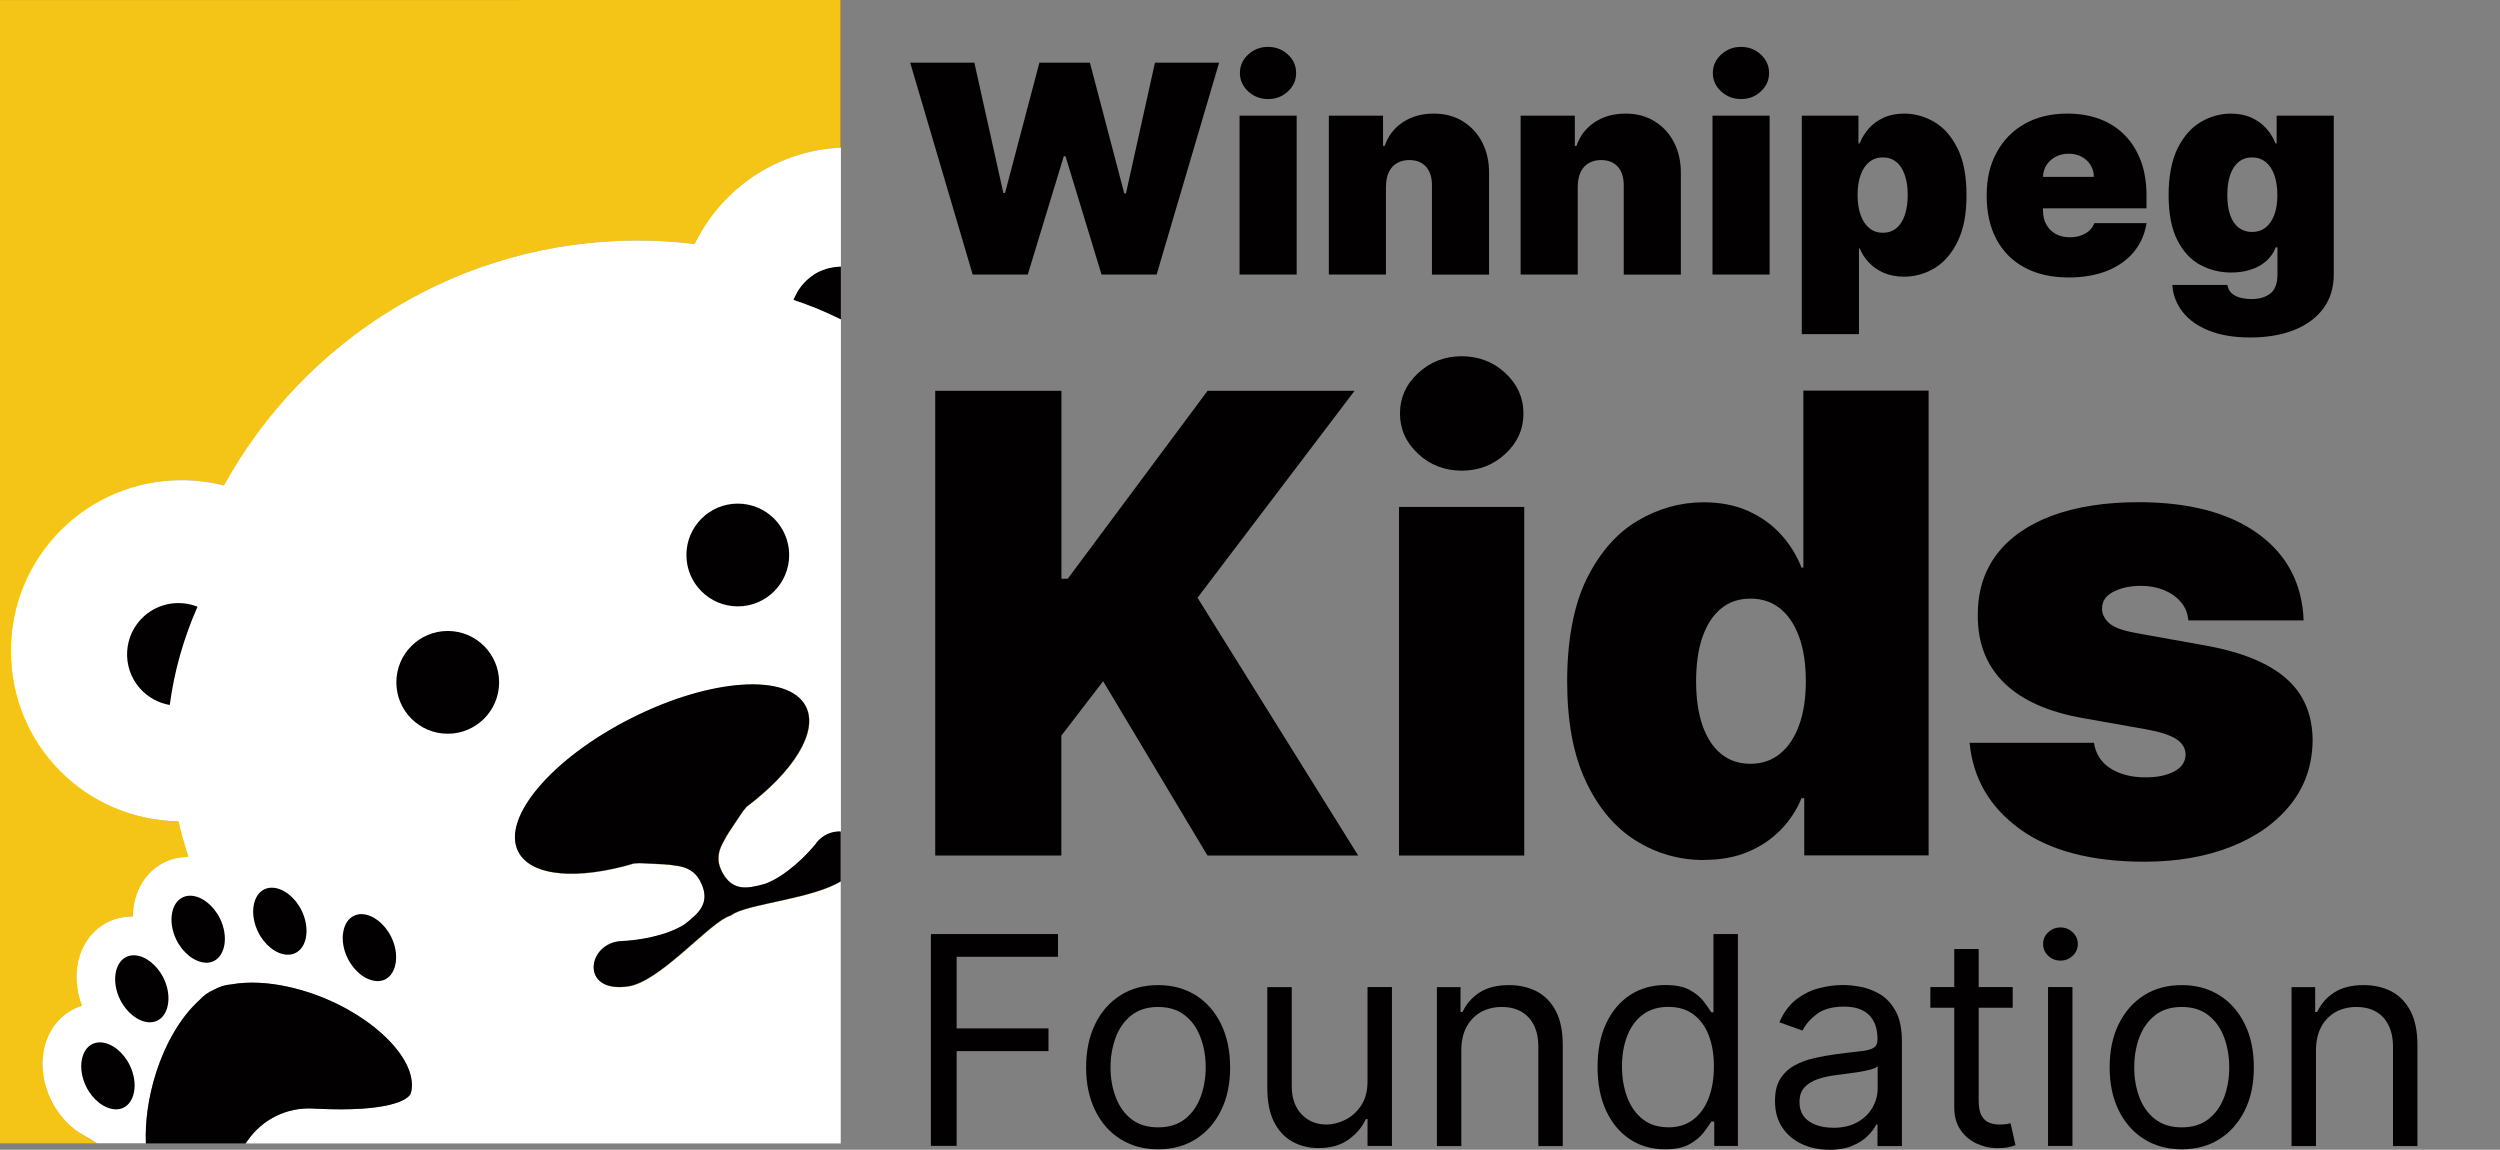 <?xml version="1.0" encoding="UTF-8"?>
<svg id="Layer_1" xmlns="http://www.w3.org/2000/svg" version="1.1" viewBox="0 0 283.65 130.45">
  <rect x="0" y="0" width="283.65" height="130.45" fill="#808080" stroke="none"/>
  <!-- Generator: Adobe Illustrator 29.4.0, SVG Export Plug-In . SVG Version: 2.1.0 Build 152)  -->
  <defs>
    <style>
      .st0 {
        fill: #fff;
      }

      .st1 {
        fill: #020000;
      }

      .st2 {
        fill: none;
      }

      .st3 {
        fill: #f4c416;
      }
    </style>
  </defs>
  <g>
    <path class="st2" d="M90.19,33.6c.26-.57.62-1.1,1.06-1.56-.44.47-.8.99-1.06,1.56Z"/>
    <path class="st2" d="M91.3,31.98c.15-.15.3-.3.47-.43-.17.14-.32.28-.47.43Z"/>
    <path class="st2" d="M93.76,30.47c-.15.04-.29.1-.43.16.07-.03.15-.06.22-.08.07-.02.14-.05.21-.08Z"/>
    <path class="st2" d="M92.43,31.06c.22-.13.44-.25.67-.35-.23.1-.45.21-.67.35Z"/>
    <path class="st1" d="M93.55,30.55c-.07.03-.15.05-.22.08-.08.03-.16.05-.23.09-.23.1-.45.21-.67.35-.04.02-.07.05-.11.07-.2.12-.37.27-.54.41-.17.14-.32.28-.47.43-.02.02-.03.04-.05.05-.44.46-.8.99-1.06,1.56-.07.14-.14.28-.2.43,1.73.56,3.42,1.26,5.09,2.07.1.05.21.09.31.14h0s0,0,0,0v-6.02c-.32,0-.64.04-.96.1-.01,0-.02,0-.03,0-.08.02-.17.04-.25.06-.13.03-.25.05-.38.09-.07.02-.14.05-.21.08Z"/>
    <path class="st3" d="M92.62,95.66c-1.06,1.32-3.41,3.72-5.8,4.62-.5.13-1,.27-1.5.35-1.73.28-2.77-.35-3.52-1.94-.48-1.03-.34-2.04.17-2.99.71-1.34.71-1.22,1.87-2.99.51-.78.41-.64.86-1.17,5.31-3.99,8.17-8.51,6.73-11.37-1.92-3.81-10.79-3.23-19.8,1.32-9.01,4.54-14.76,11.31-12.84,15.13,1.44,2.86,6.77,3.24,13.14,1.36.7-.04.53-.05,1.45,0,2.11.12,2.01.05,3.51.28,1.06.16,1.96.64,2.5,1.64.84,1.55.73,2.76-.53,3.98-.37.36-.77.68-1.18,1-2.14,1.38-5.46,1.84-7.16,1.91-3.91.16-4.8,5.98.78,5.13,3.42-.52,8.64-6.56,11.07-7.81.17-.09.35-.16.53-.23h0s0,0,0,0c0,0,0,0,0,0,.16-.11.33-.2.5-.29,2.06-1.03,8.04-1.61,11.33-3.23l.03-5.96c-.77.11-1.55.5-2.16,1.26Z"/>
    <path class="st3" d="M5.79,124.83c-.89-1.82-1.19-3.84-.83-5.68.41-2.11,1.66-3.82,3.43-4.68.29-.14.59-.26.9-.35-.6-1.59-.77-3.27-.47-4.83.41-2.11,1.66-3.81,3.43-4.68.88-.43,1.83-.63,2.81-.61,0-.5.05-1,.15-1.48.41-2.11,1.66-3.82,3.43-4.68.85-.42,1.78-.62,2.73-.61-.43-1.33-.81-2.67-1.13-4.04-10.53-.19-19.01-8.78-19.01-19.35s8.67-19.36,19.36-19.36c1.66,0,3.27.21,4.81.6,9.11-16.56,26.72-27.79,46.96-27.79,2.18,0,4.33.13,6.45.39,2.82-5.85,8.5-10.05,15.23-10.82.38-.04.76-.08,1.15-.1.05,0,.1,0,.16-.01V0h-1.31S0,.01,0,.01v129.71h10.99c-.46-.32-.89-.59-1.23-.76-1.67-.84-3.08-2.31-3.98-4.13Z"/>
    <path class="st0" d="M17.7,121.75c1.11-3.46,2.84-6.38,4.88-8.23l.05-.04.04-.05c.4-.45.93-.83,1.59-1.13l.06-.03c.64-.34,1.27-.53,1.86-.57h.07s.06-.02.06-.02c.94-.16,1.98-.22,3.09-.17,2.02.1,4.24.56,6.41,1.36,6.76,2.46,11.72,7.54,10.82,11.11-.22.85-2.69,2.19-10.59,1.82l-.57-.03c-2.96-.14-5.72,1.23-7.4,3.67-.07.1-.14.2-.21.3h67.53v-29.71c-.2.12-.41.23-.63.34-3.3,1.62-9.27,2.2-11.33,3.23-.17.09-.34.19-.5.29,0,0,0,0,0,0,0,0,0,0,0,0h0c-.18.07-.36.14-.53.23-2.44,1.25-7.65,7.29-11.07,7.81-5.57.85-4.69-4.98-.78-5.13,1.69-.07,5.02-.53,7.16-1.91.41-.32.81-.64,1.18-1,1.26-1.22,1.37-2.43.53-3.98-.54-1-1.44-1.48-2.5-1.64-1.5-.23-1.41-.15-3.51-.28-.93-.05-.76-.05-1.45,0-6.37,1.89-11.7,1.5-13.14-1.36-1.92-3.81,3.83-10.59,12.84-15.13,9.01-4.54,17.88-5.13,19.8-1.32,1.44,2.86-1.42,7.37-6.73,11.37-.44.54-.35.39-.86,1.17-1.16,1.77-1.16,1.64-1.87,2.99-.5.95-.65,1.96-.17,2.99.75,1.59,1.78,2.23,3.52,1.94.51-.08,1.01-.21,1.5-.35,2.39-.9,4.73-3.29,5.8-4.62.61-.76,1.4-1.15,2.16-1.26.2-.03.4-.05.6-.04v-58.12c-.14-.07-.28-.12-.41-.19-.8-.38-1.6-.75-2.41-1.08-.43-.17-.86-.32-1.29-.48-.43-.16-.85-.33-1.28-.47.05-.15.13-.29.2-.43,0,0,0,0,0,0,.26-.57.62-1.1,1.06-1.56.02-.02.03-.04.05-.05.15-.15.3-.3.47-.43h0c.18-.14.35-.29.54-.41.04-.02.07-.05.11-.07.22-.13.44-.25.67-.35,0,0,0,0,0,0,.08-.03.15-.06.23-.08.14-.06.29-.11.43-.16,0,0,0,0,0,0,.12-.04.25-.06.38-.09.32-.07.64-.12.97-.14.09,0,.19-.02.28-.02v-13.49s-.04,0-.06,0c-.05,0-.1,0-.16.01-.39.02-.77.06-1.15.1-6.72.77-12.4,4.97-15.23,10.82-2.11-.25-4.26-.39-6.45-.39-20.24,0-37.85,11.23-46.96,27.79-1.54-.39-3.15-.6-4.81-.6-10.69,0-19.36,8.67-19.36,19.36s8.48,19.16,19.01,19.35c.32,1.37.7,2.71,1.13,4.04-.95,0-1.88.19-2.73.61-1.77.87-3.02,2.57-3.43,4.68-.1.48-.14.98-.15,1.48-.98-.02-1.94.18-2.81.61-1.77.87-3.02,2.57-3.43,4.68-.3,1.56-.13,3.24.47,4.83-.31.09-.61.21-.9.35-1.77.87-3.02,2.57-3.43,4.68-.36,1.84-.06,3.85.83,5.68.89,1.82,2.3,3.29,3.98,4.13.34.17.77.45,1.23.76,0,0,0,0,.01,0h5.55c-.1-2.44.27-5.23,1.15-7.98Z"/>
    <path class="st0" d="M91.25,32.03s.03-.04.05-.05c-.02.02-.03.04-.05.05Z"/>
    <path class="st0" d="M90.19,33.6c-.07.14-.14.28-.2.43.05-.15.13-.29.2-.43,0,0,0,0,0,0Z"/>
    <path class="st0" d="M93.76,30.47c.13-.04.25-.06.38-.09-.13.03-.25.05-.38.09,0,0,0,0,0,0Z"/>
    <path class="st0" d="M91.77,31.55h0c.18-.14.35-.29.54-.41-.2.12-.37.27-.54.41Z"/>
    <path class="st0" d="M95.08,36.1c-1.66-.81-3.36-1.51-5.09-2.07.43.14.85.31,1.28.47.43.16.87.3,1.29.48.81.33,1.61.69,2.41,1.08.14.07.28.12.41.19h0c-.1-.05-.21-.09-.31-.14Z"/>
    <path class="st0" d="M93.1,30.71s0,0,0,0c.08-.03.15-.06.23-.09-.08.03-.15.05-.23.08Z"/>
    <path class="st1" d="M28.07,129.44c1.68-2.44,4.45-3.81,7.4-3.67l.57.03c7.9.38,10.37-.97,10.59-1.82.9-3.56-4.05-8.65-10.82-11.11-2.17-.79-4.39-1.26-6.41-1.36-1.11-.05-2.15,0-3.09.17h-.06s-.07.02-.07.02c-.59.04-1.22.23-1.86.57l-.06.03c-.66.3-1.19.68-1.59,1.13l-.04.05-.05.04c-2.04,1.85-3.77,4.77-4.88,8.23-.88,2.76-1.25,5.54-1.15,7.98h11.31c.07-.1.14-.19.21-.3Z"/>
  </g>
  <path class="st1" d="M92.62,95.66c-1.06,1.32-3.41,3.72-5.8,4.61-.5.14-1,.27-1.5.35-1.73.29-2.77-.35-3.52-1.94-.48-1.03-.34-2.04.17-2.99.71-1.35.71-1.22,1.87-2.99.51-.78.41-.63.86-1.17,5.31-3.99,8.17-8.51,6.73-11.37-1.92-3.81-10.79-3.23-19.8,1.32-9.01,4.54-14.76,11.31-12.84,15.13,1.44,2.86,6.77,3.24,13.14,1.35.7-.04.53-.05,1.45,0,2.11.12,2.01.05,3.51.28,1.06.16,1.96.64,2.5,1.64.83,1.55.73,2.76-.53,3.98-.37.36-.77.68-1.18,1-2.14,1.38-5.46,1.84-7.16,1.91-3.91.16-4.8,5.98.78,5.13,3.42-.52,8.63-6.56,11.07-7.81.17-.09.35-.16.53-.23h0s0,0,0,0c0,0,0,0,0,0,.16-.11.33-.2.5-.29,2.21-1.09,8.87-1.69,11.97-3.57v-5.66c-.95-.05-2,.34-2.77,1.3"/>
  <g>
    <path class="st1" d="M110.36,31.15l-7.09-24.04h7.28l3.29,14.79h.19l3.9-14.79h5.73l3.9,14.84h.19l3.29-14.84h7.28l-7.09,24.04h-6.25l-4.09-13.43h-.19l-4.09,13.43h-6.25Z"/>
    <path class="st1" d="M140.64,31.15V13.12h6.48v18.03h-6.48ZM143.89,11.24c-.88,0-1.64-.29-2.27-.87-.63-.58-.94-1.28-.94-2.09s.31-1.51.94-2.09c.63-.58,1.38-.87,2.25-.87s1.64.29,2.26.87c.62.58.93,1.28.93,2.09s-.31,1.51-.93,2.09c-.62.58-1.37.87-2.25.87Z"/>
    <path class="st1" d="M157.25,21.01v10.14h-6.48V13.12h6.15v3.43h.19c.39-1.14,1.08-2.04,2.07-2.69.99-.65,2.15-.97,3.47-.97s2.38.29,3.33.88c.94.58,1.68,1.38,2.2,2.4.52,1.02.78,2.18.77,3.49v11.5h-6.48v-10.14c0-.89-.22-1.59-.67-2.1-.46-.51-1.09-.76-1.91-.76-.53,0-1,.12-1.39.35-.4.23-.7.56-.91.99-.21.43-.32.94-.33,1.53Z"/>
    <path class="st1" d="M179.01,21.01v10.14h-6.48V13.12h6.15v3.43h.19c.39-1.14,1.08-2.04,2.07-2.69.99-.65,2.15-.97,3.47-.97s2.38.29,3.33.88c.94.58,1.68,1.38,2.2,2.4.52,1.02.78,2.18.77,3.49v11.5h-6.48v-10.14c0-.89-.22-1.59-.67-2.1-.46-.51-1.09-.76-1.91-.76-.53,0-1,.12-1.39.35-.4.23-.7.56-.91.99-.21.43-.32.94-.33,1.53Z"/>
    <path class="st1" d="M194.3,31.15V13.12h6.48v18.03h-6.48ZM197.55,11.24c-.88,0-1.64-.29-2.27-.87-.63-.58-.94-1.28-.94-2.09s.31-1.51.94-2.09c.63-.58,1.38-.87,2.25-.87s1.64.29,2.26.87c.62.58.93,1.28.93,2.09s-.31,1.51-.93,2.09c-.62.58-1.37.87-2.25.87Z"/>
    <path class="st1" d="M204.43,37.91V13.12h6.43v3.15h.14c.23-.61.58-1.17,1.03-1.69.45-.51,1.02-.92,1.69-1.23.67-.31,1.46-.46,2.35-.46,1.19,0,2.32.32,3.4.95s1.95,1.63,2.63,2.99c.68,1.36,1.02,3.13,1.02,5.31s-.32,3.81-.97,5.18c-.65,1.37-1.51,2.39-2.58,3.06-1.08.67-2.26,1.01-3.54,1.01-.85,0-1.6-.14-2.26-.42-.66-.28-1.22-.66-1.69-1.14-.47-.48-.82-1.03-1.07-1.64h-.09v9.72h-6.48ZM210.76,22.14c0,.88.12,1.63.35,2.27.23.64.56,1.13.99,1.48.43.35.94.52,1.53.52s1.1-.17,1.52-.51c.42-.34.74-.83.96-1.47.22-.64.34-1.4.34-2.29s-.11-1.66-.34-2.3c-.22-.64-.54-1.13-.96-1.47-.42-.34-.93-.51-1.52-.51s-1.11.17-1.53.51c-.43.34-.76.83-.99,1.47-.23.64-.35,1.4-.35,2.3Z"/>
  </g>
  <path class="st1" d="M234.71,31.48c-1.93,0-3.58-.37-4.97-1.11-1.39-.74-2.46-1.8-3.21-3.19-.75-1.39-1.12-3.05-1.12-5s.37-3.49,1.13-4.88c.75-1.39,1.81-2.48,3.18-3.25,1.37-.77,2.98-1.16,4.85-1.16,1.36,0,2.59.21,3.7.63,1.1.42,2.05,1.03,2.83,1.84.78.8,1.38,1.77,1.81,2.92.42,1.14.63,2.43.63,3.86v1.5h-16.11v-3.57h10.14c0-.52-.14-.97-.39-1.37-.25-.39-.59-.7-1.02-.93-.43-.22-.91-.33-1.45-.33s-1.01.11-1.44.33c-.44.22-.79.53-1.05.92-.26.39-.4.85-.42,1.37v3.85c0,.58.12,1.1.37,1.55.24.45.59.81,1.04,1.07.45.26,1,.39,1.64.39.45,0,.86-.06,1.23-.19.37-.12.69-.31.96-.55s.46-.53.59-.86h5.92c-.2,1.25-.69,2.34-1.44,3.26-.76.92-1.76,1.63-3.01,2.14-1.25.5-2.71.76-4.37.76Z"/>
  <path class="st1" d="M255.29,38.29c-1.81,0-3.36-.26-4.64-.77-1.29-.51-2.29-1.22-2.99-2.11-.71-.9-1.11-1.92-1.19-3.08h6.25c.06.38.22.69.47.93.25.23.57.4.97.51.39.11.84.16,1.33.16.84,0,1.53-.2,2.08-.61.55-.41.83-1.14.83-2.21v-3.05h-.19c-.24.61-.6,1.13-1.08,1.56-.49.43-1.07.75-1.75.97-.68.22-1.43.33-2.24.33-1.28,0-2.46-.3-3.54-.89-1.08-.59-1.94-1.54-2.58-2.83-.65-1.29-.97-2.98-.97-5.06s.34-3.94,1.02-5.31c.68-1.36,1.55-2.36,2.63-2.99s2.21-.95,3.4-.95c.89,0,1.67.15,2.35.46s1.24.72,1.69,1.23c.45.51.8,1.07,1.03,1.69h.14v-3.15h6.48v17.98c0,1.53-.39,2.82-1.18,3.89-.79,1.07-1.89,1.88-3.31,2.45-1.43.56-3.09.85-4.99.85ZM255.52,26.32c.6,0,1.11-.17,1.53-.5.43-.33.75-.81.99-1.43.23-.62.35-1.37.35-2.25s-.12-1.66-.35-2.3c-.23-.64-.56-1.13-.99-1.47-.43-.34-.94-.51-1.53-.51s-1.1.17-1.52.51c-.42.34-.74.83-.96,1.47-.22.64-.33,1.4-.33,2.3s.11,1.65.33,2.27c.22.62.54,1.1.96,1.42.42.32.93.49,1.52.49Z"/>
  <path class="st1" d="M106.11,97.07v-52.73h14.32v21.32h.72l15.86-21.32h16.68l-17.82,23.48,18.23,29.25h-17.1l-11.84-19.78-4.74,6.18v13.6h-14.32Z"/>
  <path class="st1" d="M158.73,97.07v-39.55h14.21v39.55h-14.21ZM165.87,53.4c-1.94,0-3.6-.63-4.97-1.91-1.37-1.27-2.06-2.8-2.06-4.58s.69-3.31,2.06-4.58c1.37-1.27,3.02-1.91,4.94-1.91s3.59.64,4.96,1.91c1.36,1.27,2.05,2.8,2.05,4.58s-.68,3.31-2.05,4.58c-1.37,1.27-3.01,1.91-4.93,1.91Z"/>
  <path class="st1" d="M193.35,97.58c-2.82,0-5.4-.74-7.76-2.21-2.36-1.48-4.25-3.72-5.66-6.72-1.42-3-2.12-6.79-2.12-11.36s.74-8.65,2.23-11.64c1.49-2.99,3.41-5.18,5.77-6.57,2.36-1.39,4.85-2.09,7.46-2.09,1.96,0,3.67.34,5.15,1.02,1.47.68,2.71,1.58,3.71,2.7,1,1.12,1.75,2.36,2.27,3.69h.21v-20.08h14.21v52.73h-14.11v-6.49h-.31c-.55,1.34-1.33,2.54-2.36,3.59-1.02,1.05-2.26,1.89-3.71,2.5-1.45.61-3.1.91-4.96.91ZM198.61,86.66c1.3,0,2.42-.38,3.36-1.15.94-.76,1.66-1.85,2.16-3.24.51-1.4.76-3.06.76-4.98s-.25-3.63-.76-5.03c-.51-1.4-1.23-2.47-2.16-3.22-.94-.75-2.05-1.12-3.36-1.12s-2.42.37-3.33,1.12c-.92.75-1.62,1.82-2.11,3.22-.49,1.4-.73,3.08-.73,5.03s.24,3.63.73,5.03c.49,1.4,1.19,2.47,2.11,3.22.92.75,2.03,1.12,3.33,1.12Z"/>
  <path class="st1" d="M261.37,70.39h-13.08c-.07-.81-.35-1.5-.85-2.09-.5-.58-1.14-1.03-1.92-1.35-.78-.32-1.64-.48-2.59-.48-1.22,0-2.27.22-3.14.67-.87.45-1.3,1.08-1.29,1.9-.02.58.24,1.12.76,1.62.52.5,1.54.88,3.05,1.16l8.03,1.44c4.05.74,7.07,1.98,9.05,3.72,1.98,1.74,2.98,4.07,3,6.99-.02,2.81-.86,5.26-2.51,7.32-1.66,2.07-3.91,3.67-6.77,4.79-2.86,1.12-6.12,1.69-9.77,1.69-6.04,0-10.77-1.24-14.17-3.71-3.41-2.47-5.31-5.73-5.7-9.78h14.11c.19,1.25.81,2.22,1.87,2.9,1.06.68,2.39,1.02,4,1.02,1.3,0,2.38-.22,3.23-.67.85-.45,1.28-1.08,1.3-1.91-.02-.75-.39-1.36-1.12-1.8-.73-.45-1.87-.81-3.41-1.08l-7-1.24c-4.03-.7-7.05-2.04-9.06-4.02-2.01-1.97-3-4.51-2.99-7.62-.02-2.75.71-5.08,2.17-6.99,1.47-1.91,3.57-3.37,6.31-4.38,2.74-1,5.99-1.51,9.75-1.51,5.72,0,10.23,1.18,13.53,3.55,3.3,2.37,5.04,5.65,5.21,9.84Z"/>
  <g>
    <path class="st1" d="M105.62,130.02v-24.04h14.42v2.58h-11.5v8.12h10.42v2.58h-10.42v10.75h-2.91Z"/>
    <path class="st1" d="M131.4,130.4c-1.63,0-3.05-.39-4.28-1.16-1.23-.77-2.18-1.86-2.86-3.25-.68-1.39-1.03-3.02-1.03-4.88s.34-3.52,1.03-4.92c.68-1.4,1.64-2.49,2.86-3.26,1.22-.78,2.65-1.16,4.28-1.16s3.05.39,4.28,1.16c1.22.77,2.18,1.86,2.86,3.26.68,1.4,1.03,3.04,1.03,4.92s-.34,3.49-1.03,4.88c-.69,1.39-1.64,2.48-2.86,3.25-1.23.78-2.65,1.16-4.28,1.16ZM131.4,127.91c1.24,0,2.25-.32,3.05-.95.8-.63,1.39-1.47,1.77-2.5.38-1.03.58-2.15.58-3.36s-.19-2.33-.58-3.37c-.38-1.04-.97-1.88-1.77-2.52-.8-.64-1.82-.96-3.05-.96s-2.25.32-3.05.96c-.8.64-1.39,1.48-1.77,2.52s-.58,2.16-.58,3.37.19,2.32.58,3.36.97,1.87,1.77,2.5c.8.63,1.82.95,3.05.95Z"/>
    <path class="st1" d="M155.16,122.65v-10.66h2.77v18.03h-2.77v-3.05h-.19c-.42.92-1.08,1.69-1.97,2.33-.89.64-2.02.96-3.38.96-1.13,0-2.13-.25-3.01-.74-.88-.5-1.57-1.25-2.07-2.25-.5-1.01-.75-2.28-.75-3.81v-11.46h2.77v11.27c0,1.31.37,2.36,1.11,3.15.74.78,1.69,1.17,2.84,1.17.69,0,1.39-.18,2.11-.53.72-.35,1.32-.89,1.81-1.62.49-.73.73-1.65.73-2.78Z"/>
  </g>
  <path class="st1" d="M165.8,119.18v10.85h-2.77v-18.03h2.68v2.82h.23c.42-.91,1.06-1.65,1.93-2.21.86-.56,1.97-.84,3.33-.84,1.22,0,2.29.25,3.21.74.92.5,1.63,1.25,2.14,2.25.51,1.01.76,2.28.76,3.81v11.46h-2.77v-11.27c0-1.42-.37-2.52-1.1-3.32-.74-.79-1.75-1.19-3.03-1.19-.88,0-1.67.19-2.37.57-.69.38-1.24.94-1.64,1.68-.4.74-.6,1.63-.6,2.68Z"/>
  <path class="st1" d="M188.91,130.4c-1.5,0-2.83-.38-3.98-1.14-1.15-.76-2.05-1.84-2.7-3.24-.65-1.4-.97-3.05-.97-4.96s.32-3.54.97-4.93c.65-1.39,1.55-2.47,2.71-3.23,1.16-.76,2.5-1.14,4.02-1.14,1.17,0,2.1.19,2.79.58.69.39,1.21.83,1.57,1.31.36.49.65.89.85,1.21h.24v-8.88h2.77v24.04h-2.68v-2.77h-.33c-.2.33-.49.74-.87,1.24-.38.5-.91.94-1.61,1.33-.7.39-1.62.58-2.78.58ZM189.29,127.91c1.11,0,2.05-.29,2.82-.88.77-.58,1.35-1.39,1.75-2.43.4-1.04.6-2.24.6-3.6s-.2-2.53-.59-3.54c-.39-1.01-.97-1.8-1.74-2.37-.77-.57-1.71-.85-2.84-.85s-2.15.3-2.93.9c-.78.6-1.36,1.41-1.75,2.43-.39,1.02-.58,2.17-.58,3.43s.2,2.45.59,3.49c.39,1.04.98,1.88,1.76,2.49.78.62,1.75.92,2.91.92Z"/>
  <g>
    <path class="st1" d="M207.54,130.45c-1.14,0-2.18-.22-3.11-.65-.93-.43-1.67-1.06-2.22-1.89-.55-.82-.82-1.82-.82-3,0-1.03.2-1.87.61-2.52.41-.64.95-1.15,1.63-1.52.68-.37,1.43-.64,2.26-.83.83-.18,1.66-.33,2.49-.44,1.1-.14,1.99-.25,2.67-.32.69-.07,1.19-.2,1.5-.38s.47-.49.47-.94v-.09c0-1.16-.31-2.06-.95-2.7-.63-.64-1.58-.96-2.86-.96s-2.36.29-3.11.87c-.75.58-1.28,1.2-1.58,1.85l-2.63-.94c.47-1.1,1.1-1.95,1.88-2.57.79-.61,1.65-1.04,2.58-1.29.94-.25,1.86-.37,2.77-.37.58,0,1.25.07,2,.21.75.14,1.49.42,2.19.84.71.42,1.3,1.06,1.77,1.91.47.85.71,2,.71,3.43v11.88h-2.77v-2.44h-.14c-.19.39-.5.81-.94,1.26-.44.45-1.02.83-1.75,1.14-.73.31-1.62.47-2.67.47ZM207.97,127.96c1.1,0,2.02-.21,2.78-.64.76-.43,1.33-.99,1.71-1.67.39-.68.58-1.4.58-2.15v-2.54c-.12.14-.37.27-.77.38-.4.11-.85.21-1.36.29-.51.08-1.01.15-1.49.21-.48.06-.87.11-1.17.15-.72.09-1.39.24-2.01.45-.62.21-1.12.52-1.5.93-.38.41-.57.97-.57,1.67,0,.96.36,1.69,1.07,2.18.72.49,1.63.73,2.73.73Z"/>
    <path class="st1" d="M228.36,111.99v2.35h-9.34v-2.35h9.34ZM221.73,107.67h2.77v17.19c0,.78.12,1.37.35,1.76.23.39.53.65.89.78.36.13.75.19,1.16.19.3,0,.55-.02.75-.05.2-.04.35-.06.47-.09l.56,2.49c-.19.07-.45.14-.79.22-.34.07-.76.11-1.28.11-.78,0-1.55-.17-2.3-.5-.75-.34-1.37-.85-1.85-1.54-.49-.69-.73-1.56-.73-2.61v-17.94Z"/>
    <path class="st1" d="M233.78,108.99c-.54,0-1-.18-1.39-.55-.39-.37-.58-.81-.58-1.33s.19-.96.58-1.33c.39-.37.85-.55,1.39-.55s1,.18,1.39.55c.39.37.58.81.58,1.33s-.19.96-.58,1.33c-.39.37-.85.55-1.39.55ZM232.37,130.02v-18.03h2.77v18.03h-2.77Z"/>
    <path class="st1" d="M247.54,130.4c-1.63,0-3.05-.39-4.28-1.16-1.22-.77-2.18-1.86-2.87-3.25-.68-1.39-1.03-3.02-1.03-4.88s.34-3.52,1.03-4.92c.69-1.4,1.64-2.49,2.87-3.26,1.22-.78,2.65-1.16,4.28-1.16s3.05.39,4.28,1.16c1.23.77,2.18,1.86,2.87,3.26.69,1.4,1.03,3.04,1.03,4.92s-.34,3.49-1.03,4.88c-.69,1.39-1.64,2.48-2.87,3.25-1.22.78-2.65,1.16-4.28,1.16ZM247.54,127.91c1.24,0,2.25-.32,3.05-.95.8-.63,1.39-1.47,1.77-2.5s.57-2.15.57-3.36-.19-2.33-.57-3.37-.97-1.88-1.77-2.52c-.8-.64-1.81-.96-3.05-.96s-2.25.32-3.05.96c-.8.64-1.39,1.48-1.77,2.52-.38,1.04-.57,2.16-.57,3.37s.19,2.32.57,3.36c.38,1.03.97,1.87,1.77,2.5.8.63,1.81.95,3.05.95Z"/>
    <path class="st1" d="M262.77,119.18v10.85h-2.77v-18.03h2.68v2.82h.23c.42-.91,1.06-1.65,1.93-2.21.86-.56,1.97-.84,3.33-.84,1.22,0,2.29.25,3.21.74.92.5,1.63,1.25,2.14,2.25.51,1.01.76,2.28.76,3.81v11.46h-2.77v-11.27c0-1.42-.37-2.52-1.1-3.32-.74-.79-1.75-1.19-3.03-1.19-.88,0-1.67.19-2.37.57-.69.38-1.24.94-1.64,1.68-.4.74-.6,1.63-.6,2.68Z"/>
  </g>
  <path class="st1" d="M56.63,77.42c0,3.22-2.61,5.83-5.83,5.83s-5.83-2.61-5.83-5.83,2.61-5.83,5.83-5.83,5.83,2.61,5.83,5.83"/>
  <path class="st1" d="M89.54,62.97c0,3.22-2.61,5.83-5.83,5.83s-5.83-2.61-5.83-5.83,2.61-5.83,5.83-5.83,5.83,2.61,5.83,5.83"/>
  <path class="st1" d="M16.36,69.9c-2.4,2.15-2.6,5.84-.46,8.23.92,1.02,2.11,1.64,3.36,1.86.5-3.77,1.55-7.53,3.15-11.15-1.99-.79-4.34-.46-6.05,1.06"/>
  <path class="st1" d="M16.91,115.99c-1.23-.06-2.56-1.1-3.29-2.59-.96-1.95-.64-4.16.7-4.82.29-.14.61-.21.96-.19,1.23.06,2.55,1.1,3.28,2.59.49,1,.67,2.12.48,3.06-.16.84-.58,1.46-1.19,1.76-.29.14-.61.2-.96.19"/>
  <path class="st1" d="M23.3,109.22c-1.23-.06-2.56-1.1-3.29-2.59-.49-1-.67-2.12-.48-3.06.16-.84.58-1.46,1.19-1.75.29-.14.61-.21.96-.19,1.23.06,2.55,1.1,3.28,2.59.96,1.95.64,4.16-.7,4.82-.29.14-.61.21-.96.19h0Z"/>
  <path class="st1" d="M32.56,108.32c-1.23-.06-2.56-1.1-3.28-2.59-.96-1.96-.64-4.16.7-4.82.29-.14.61-.21.96-.19,1.23.06,2.56,1.1,3.28,2.59.49,1,.67,2.12.49,3.06-.16.84-.58,1.46-1.19,1.76-.29.14-.61.2-.96.19"/>
  <path class="st1" d="M42.73,111.31c-1.23-.06-2.56-1.1-3.29-2.59-.5-1.02-.67-2.11-.48-3.06.16-.84.58-1.46,1.19-1.75.29-.14.61-.21.96-.19,1.23.06,2.55,1.1,3.28,2.59.96,1.95.64,4.16-.7,4.82-.29.14-.61.2-.95.19"/>
  <path class="st1" d="M13.05,125.86c-1.23-.06-2.56-1.1-3.28-2.59-.49-1-.67-2.12-.48-3.06.16-.83.58-1.46,1.19-1.75.29-.14.61-.21.96-.19,1.23.06,2.56,1.1,3.28,2.59.49,1,.67,2.12.48,3.06-.16.84-.58,1.46-1.19,1.76-.29.14-.61.2-.96.19"/>
</svg>